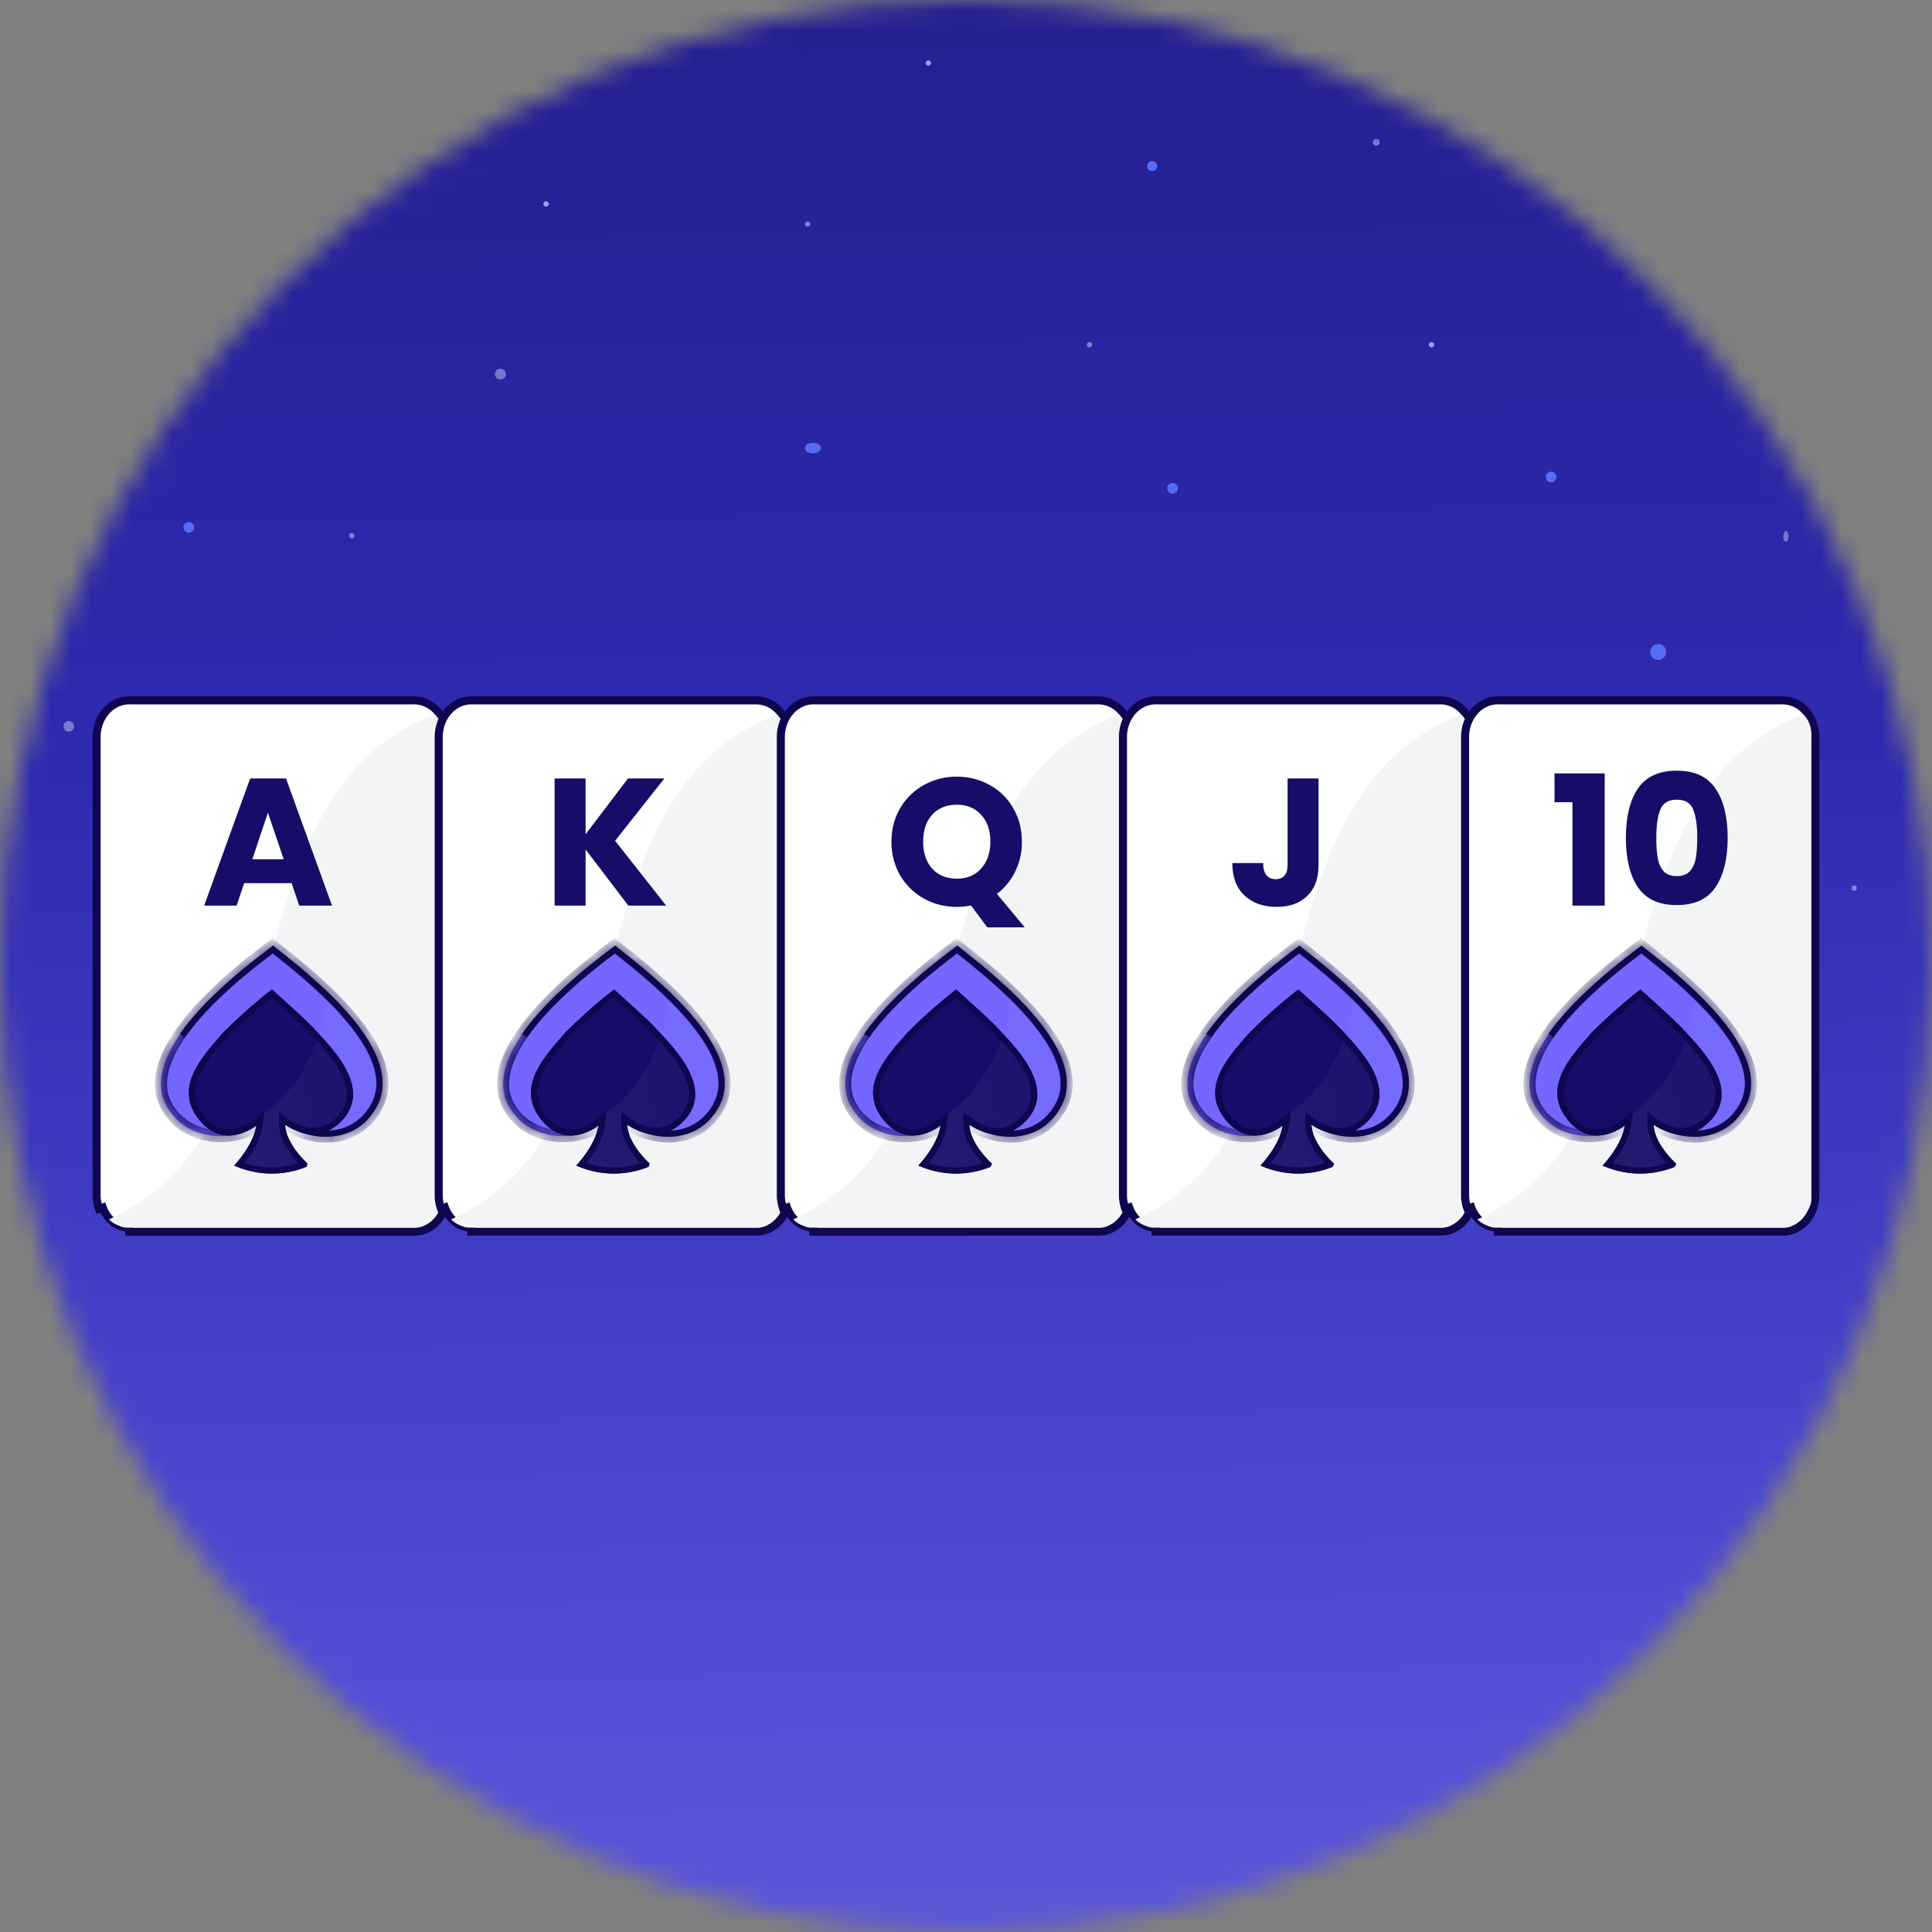 <svg width="96" height="96" fill="none" xmlns="http://www.w3.org/2000/svg"><rect width="100%" height="100%" fill="#808080" stroke="none"/><mask id="a" style="mask-type:alpha" maskUnits="userSpaceOnUse" x="0" y="0" width="96" height="96"><circle cx="48" cy="48" r="48" fill="#D9D9D9"/></mask><g mask="url(#a)"><path d="M96.6 0H-1v96.64h97.6V0z" fill="url(#b)"/><path d="M77.073 23.966a.264.264 0 100-.528.264.264 0 000 .528z" fill="#566CF6"/><path opacity=".5" d="M11.037 40.947c.146 0 .264-.059.264-.132 0-.073-.118-.132-.264-.132-.145 0-.264.06-.264.132 0 .073.119.132.264.132zM24.858 18.85a.264.264 0 100-.527.264.264 0 000 .528z" fill="#CAC6FB"/><path d="M55.396 37.528c.219 0 .396-.118.396-.264 0-.146-.177-.264-.396-.264-.219 0-.396.118-.396.264 0 .146.177.264.396.264z" fill="#566CF6"/><path opacity=".5" d="M88.741 26.914c.073 0 .132-.118.132-.264 0-.145-.059-.263-.132-.263-.073 0-.132.118-.132.263 0 .146.06.264.132.264z" fill="#C1C2FA"/><path d="M82.396 32.792a.396.396 0 100-.792.396.396 0 000 .792z" fill="#566CF6"/><path opacity=".5" d="M17.483 26.752a.132.132 0 100-.264.132.132 0 000 .264zM54.132 17.264a.132.132 0 100-.264.132.132 0 000 .264zM40.132 11.264a.132.132 0 100-.264.132.132 0 000 .264z" fill="#D9DBFC"/><path d="M39.25 38.5a.25.25 0 100-.5.25.25 0 000 .5z" fill="#716FE7"/><path opacity=".5" d="M61.264 44.264c.146 0 .264-.06.264-.132 0-.073-.118-.132-.264-.132-.146 0-.264.06-.264.132 0 .073.118.132.264.132zM68.38 7.234a.165.165 0 100-.329.165.165 0 000 .33z" fill="#CBCCFB"/><path d="M34.132 48.264a.132.132 0 100-.264.132.132 0 000 .264z" fill="#A09EF8"/><path opacity=".5" d="M3.42 36.352a.264.264 0 100-.528.264.264 0 000 .528z" fill="#CAC6FB"/><path d="M54.264 43.528a.264.264 0 100-.528.264.264 0 000 .528z" fill="#566CF6"/><path d="M27.132 10.264a.132.132 0 100-.264.132.132 0 000 .264z" fill="#A09EF8"/><path d="M9.381 26.47a.264.264 0 100-.528.264.264 0 000 .528z" fill="#566CF6"/><path opacity=".5" d="M6.948 54.314c.073 0 .132-.118.132-.264 0-.145-.059-.264-.132-.264-.073 0-.132.119-.132.264 0 .146.06.264.132.264z" fill="#C1C2FA"/><path d="M48.132 35.264a.132.132 0 100-.264.132.132 0 000 .264zM71.132 17.264a.132.132 0 100-.264.132.132 0 000 .264z" fill="#A09EF8"/><path d="M40.396 22.528c.219 0 .396-.118.396-.264 0-.146-.177-.264-.396-.264-.219 0-.396.118-.396.264 0 .146.177.264.396.264zM58.264 24.528a.264.264 0 100-.528.264.264 0 000 .528z" fill="#566CF6"/><path d="M46.132 3.264a.132.132 0 100-.264.132.132 0 000 .264zM41.132 43.264a.132.132 0 100-.264.132.132 0 000 .264z" fill="#A09EF8"/><path opacity=".5" d="M9.581 49.525a.132.132 0 100-.264.132.132 0 000 .264zM92.132 44.264a.132.132 0 100-.264.132.132 0 000 .264zM69.714 37.553a.132.132 0 100-.264.132.132 0 000 .264z" fill="#D9DBFC"/><path d="M57.25 8.5a.25.25 0 100-.5.25.25 0 000 .5z" fill="#566CF6"/><path d="M4.8 59.377c0 .236.04.47.119.69L5.107 60c.071.198.175.377.307.528.132.151.288.27.46.352.172.08.357.122.543.121v.2h14.166c.438 0 .851-.2 1.152-.544.3-.343.464-.803.465-1.279v0V36.623h0a1.956 1.956 0 00-.465-1.28 1.53 1.53 0 00-1.152-.543H6.417c-.439 0-.853.2-1.153.545-.3.344-.464.806-.464 1.282v22.75zm0 0s0 0 0 0H5h-.2v0z" fill="#fff" stroke="#0F0650" stroke-width=".4"/><path d="M22 59.672C22 60 21.39 61 20.667 61H6.309c-.175 0-.301-.054-.463-.121a1.33 1.33 0 01-.432-.289c10.174-4.574 5.54-20.928 16.194-25.091.25.25.391.587.392.94v23.232z" fill="#F3F4F6"/><mask id="c" fill="#fff"><path fill-rule="evenodd" clip-rule="evenodd" d="M8.325 55.042c1.295 2.15 4.416 1.43 4.712.534l.054.081a2.01 2.01 0 00.05-.166c-.537.41-2.03.864-2.881-.21-.923-1.163-.074-2.025.806-2.92.19-.193.382-.388.558-.588.5-.5.977-.835 1.438-1.16.202-.141.4-.28.596-.43.242.226.479.423.71.616.36.3.71.591 1.057.974.105.112.222.23.344.354.85.857 1.953 1.97.907 3.154-.917 1.039-2.092.786-2.58.21.016.072.039.175.078.301.796.688 3.257 1.38 4.503-.75 1.605-2.746-3.187-6.517-5.136-8.042-2.07 1.536-6.82 5.376-5.216 8.042z"/></mask><path fill-rule="evenodd" clip-rule="evenodd" d="M8.325 55.042c1.295 2.15 4.416 1.43 4.712.534l.054.081a2.01 2.01 0 00.05-.166c-.537.41-2.03.864-2.881-.21-.923-1.163-.074-2.025.806-2.92.19-.193.382-.388.558-.588.5-.5.977-.835 1.438-1.16.202-.141.4-.28.596-.43.242.226.479.423.71.616.36.3.71.591 1.057.974.105.112.222.23.344.354.85.857 1.953 1.97.907 3.154-.917 1.039-2.092.786-2.58.21.016.072.039.175.078.301.796.688 3.257 1.38 4.503-.75 1.605-2.746-3.187-6.517-5.136-8.042-2.07 1.536-6.82 5.376-5.216 8.042z" fill="#7367FF"/><path d="M13.037 55.576l.252-.164-.34-.523-.197.593.285.094zm-4.712-.534l.257-.155-.257.155zm4.766.615l-.247.17.337.488.194-.56-.284-.098zm.05-.166l.29.073.21-.832-.682.52.182.239zm-2.881-.21l.235-.186-.235.186zm.806-2.92l.214.21-.213-.21zm.558-.588l-.212-.212-.007.007-.006.007.225.198zm1.438-1.16l-.172-.245.172.245zm.596-.43l.205-.22-.186-.174-.202.155.183.238zm.71.616l-.191.23.192-.23zm1.057.974l-.222.201.003.004.22-.205zm.344.354l-.213.211.213-.211zm.907 3.154l.225.199-.225-.199zm-2.58.21l.23-.194-.523.254.294-.06zm.078.301l-.287.089.025.082.065.056.197-.227zm4.503-.75l-.26-.152.26.152zM13.54 47l.185-.236-.18-.141-.184.136.18.241zm-.789 8.482c-.033.1-.185.267-.518.417a3.139 3.139 0 01-1.186.252c-.906.022-1.89-.307-2.466-1.264l-.514.31c.719 1.193 1.943 1.58 2.995 1.554a3.735 3.735 0 001.418-.305c.376-.17.726-.43.84-.776l-.569-.188zm.586.005a3.523 3.523 0 01-.05-.075l-.503.327.06.088.493-.34zm.037.268c.021-.062.04-.126.057-.191l-.582-.146a1.695 1.695 0 01-.042.141l.567.196zm-.416-.503c-.22.168-.67.364-1.157.391-.477.027-.957-.107-1.307-.548l-.47.373c.502.632 1.194.809 1.81.774.605-.034 1.17-.27 1.488-.513l-.364-.477zm-2.464-.157c-.205-.26-.298-.483-.325-.677a1.046 1.046 0 01.092-.577c.18-.412.566-.81 1.018-1.27l-.427-.42c-.428.434-.907.915-1.14 1.45a1.644 1.644 0 00-.137.9c.045.323.193.644.449.967l.47-.373zm.785-2.524c.19-.192.387-.392.57-.6l-.451-.396c-.17.192-.355.381-.546.576l.427.42zm.556-.586c.48-.479.938-.802 1.4-1.126l-.346-.491c-.46.324-.958.673-1.478 1.193l.424.424zm1.4-1.126c.2-.142.403-.285.604-.439l-.365-.476c-.19.146-.383.282-.585.424l.345.49zm.216-.458c.25.234.493.436.725.629l.384-.461a15.468 15.468 0 01-.698-.606l-.41.438zm.725.629c.361.3.695.58 1.026.944l.445-.402c-.363-.401-.729-.705-1.087-1.003l-.384.46zm1.029.948c.108.116.229.237.35.36l.426-.422c-.123-.124-.236-.24-.337-.347l-.44.409zm.35.36c.434.438.88.893 1.106 1.371.109.232.158.453.135.668-.023.213-.119.448-.346.706l.45.397c.296-.335.454-.683.492-1.039a1.843 1.843 0 00-.189-.988c-.277-.589-.807-1.119-1.222-1.537l-.426.422zm.895 2.745c-.796.9-1.756.651-2.125.214l-.458.388c.605.716 1.994.97 3.033-.205l-.45-.397zm-2.648.468c.016.078.041.191.084.33l.573-.177a2.848 2.848 0 01-.07-.274l-.587.121zm4.615-.66c-.562.96-1.383 1.276-2.164 1.283-.802.007-1.545-.316-1.885-.609l-.392.454c.458.395 1.344.763 2.282.755.96-.008 1.993-.411 2.677-1.581l-.518-.303zm-5.062-7.655c.978.765 2.638 2.07 3.856 3.52.61.725 1.092 1.468 1.329 2.18.234.705.223 1.361-.123 1.954l.518.303c.456-.78.448-1.624.174-2.447-.271-.814-.807-1.624-1.439-2.376-1.264-1.504-2.973-2.846-3.945-3.606l-.37.472zm-4.774 7.65c-.344-.57-.358-1.214-.125-1.915.235-.707.716-1.452 1.328-2.18 1.222-1.458 2.903-2.785 3.935-3.55l-.358-.482c-1.038.77-2.767 2.132-4.037 3.646-.634.756-1.169 1.567-1.438 2.377-.271.817-.277 1.653.181 2.414l.514-.31z" fill="#0F0650" mask="url(#c)"/><path d="M12.888 55.928l.052-.367-.293.227c-.344.268-.79.478-1.253.485-.454.007-.945-.181-1.394-.748-.297-.374-.434-.735-.462-1.083-.028-.349.052-.696.207-1.042.299-.672.863-1.312 1.4-1.923l.065-.073c.76-.76 1.604-1.503 2.297-2.043.186.171.384.35.586.533.55.496 1.131 1.02 1.572 1.508h0l.002.002c.466.5 1.1 1.185 1.457 1.927.177.369.282.743.267 1.109-.015.362-.146.726-.458 1.08-.482.544-1.005.699-1.475.672-.478-.027-.915-.243-1.202-.46l-.24-.18v.3c0 .482.269 1.194 1.09 2.01a4.406 4.406 0 01-3.22-.006c.591-.693.922-1.369 1.002-1.928z" fill="#160D69" stroke="#0F0650" stroke-width=".3"/><path opacity=".2" d="M16.222 49.563c.792.442 4.066 3.89 2.033 5.834-1.61 1.54-3.495.742-4.243.177 0 .562-.001 1.228 1.15 2.298-1.769.442-1.946.442-3.271 0 .434-.545.972-1.325 1.149-2.563 1.59-.795 3.182-3.8 3.182-5.745z" fill="url(#d)"/><path d="M14.013 55.574c.69.7 3.27 1.503 4.508-.53 1.631-2.68-3.04-6.36-4.95-7.867-1.192.892-3.294 2.54-4.508 4.282" stroke="#0F0650" stroke-width=".3"/><path d="M12.888 55.928l.052-.367-.293.227c-.344.268-.79.478-1.253.485-.454.007-.945-.181-1.394-.748-.297-.374-.434-.735-.462-1.083-.028-.349.052-.696.207-1.042.299-.672.863-1.312 1.4-1.923l.065-.073c.76-.76 1.604-1.503 2.297-2.043.186.171.384.35.586.533.55.496 1.131 1.02 1.572 1.508h0l.002.002c.466.5 1.1 1.185 1.457 1.927.177.369.282.743.267 1.109-.015.362-.146.726-.458 1.08-.482.544-1.005.699-1.475.672-.478-.027-.915-.243-1.202-.46l-.24-.18v.3c0 .482.269 1.194 1.09 2.01a4.406 4.406 0 01-3.22-.006c.591-.693.922-1.369 1.002-1.928z" stroke="#0F0650" stroke-width=".3"/><path d="M14.491 43.884h-2.358L11.755 45h-1.611l2.286-6.318h1.782L16.498 45h-1.629l-.378-1.116zm-.396-1.188l-.783-2.313-.774 2.313h1.557z" fill="#160D69"/><path d="M21.8 59.377c0 .236.04.47.119.69l.188-.068c.071.198.175.377.307.528.132.151.288.27.46.352.172.08.357.122.543.121v.2h14.166c.438 0 .851-.2 1.151-.544.3-.343.465-.803.466-1.279v0V36.623h0a1.956 1.956 0 00-.466-1.28 1.53 1.53 0 00-1.15-.543H23.416c-.439 0-.853.2-1.153.545-.3.344-.464.806-.464 1.282v22.75zm0 0s0 0 0 0h.2-.2v0z" fill="#fff" stroke="#0F0650" stroke-width=".4"/><path d="M39 59.672C39 60 38.39 61 37.667 61H23.309c-.175 0-.301-.054-.463-.121a1.328 1.328 0 01-.432-.289c10.174-4.574 5.54-20.928 16.194-25.091.25.25.391.587.392.94v23.232z" fill="#F3F4F6"/><mask id="e" fill="#fff"><path fill-rule="evenodd" clip-rule="evenodd" d="M25.325 55.042c1.295 2.15 4.416 1.43 4.712.534l.054.081a2.01 2.01 0 00.05-.166c-.537.41-2.03.864-2.881-.21-.923-1.163-.074-2.025.806-2.92.19-.193.383-.388.558-.588.5-.5.978-.835 1.438-1.16.202-.141.4-.28.595-.43.243.226.48.423.712.616.36.3.71.591 1.056.974.105.112.222.23.344.354.85.857 1.953 1.97.907 3.154-.917 1.039-2.092.786-2.58.21.016.072.039.175.078.301.796.688 3.257 1.38 4.503-.75 1.605-2.746-3.187-6.517-5.136-8.042-2.07 1.536-6.82 5.376-5.216 8.042z"/></mask><path fill-rule="evenodd" clip-rule="evenodd" d="M25.325 55.042c1.295 2.15 4.416 1.43 4.712.534l.054.081a2.01 2.01 0 00.05-.166c-.537.41-2.03.864-2.881-.21-.923-1.163-.074-2.025.806-2.92.19-.193.383-.388.558-.588.5-.5.978-.835 1.438-1.16.202-.141.4-.28.595-.43.243.226.48.423.712.616.36.3.71.591 1.056.974.105.112.222.23.344.354.85.857 1.953 1.97.907 3.154-.917 1.039-2.092.786-2.58.21.016.072.039.175.078.301.796.688 3.257 1.38 4.503-.75 1.605-2.746-3.187-6.517-5.136-8.042-2.07 1.536-6.82 5.376-5.216 8.042z" fill="#7367FF"/><path d="M30.037 55.576l.252-.164-.34-.523-.197.593.285.094zm-4.712-.534l.257-.155-.257.155zm4.766.615l-.247.17.337.488.194-.56-.284-.098zm.05-.166l.29.073.21-.832-.682.52.182.239zm-2.881-.21l.235-.186-.235.186zm.806-2.92l.214.21-.213-.21zm.558-.588l-.212-.212-.007.007-.006.007.225.198zm1.438-1.16l-.172-.245.172.245zm.595-.43l.206-.22-.186-.174-.202.155.182.238zm.712.616l-.192.23.192-.23zm1.056.974l-.222.201.003.004.22-.205zm.344.354l-.213.211.213-.211zm.907 3.154l.225.199-.225-.199zm-2.58.21l.23-.194-.523.254.294-.06zm.078.301l-.287.089.025.082.066.056.195-.227zm4.503-.75l-.26-.152.26.152zM30.54 47l.185-.236-.18-.141-.184.136.18.241zm-.789 8.482c-.033.1-.185.267-.518.417a3.139 3.139 0 01-1.186.252c-.906.022-1.89-.307-2.466-1.264l-.514.31c.719 1.193 1.942 1.58 2.995 1.554a3.735 3.735 0 001.418-.305c.376-.17.726-.43.84-.776l-.569-.188zm.586.005a3.523 3.523 0 01-.05-.075l-.503.327.06.088.493-.34zm.037.268c.021-.062.04-.126.057-.191l-.582-.146a1.695 1.695 0 01-.042.141l.567.196zm-.416-.503c-.22.168-.67.364-1.157.391-.477.027-.957-.107-1.307-.548l-.47.373c.502.632 1.194.809 1.81.774.605-.034 1.17-.27 1.488-.513l-.364-.477zm-2.464-.157c-.206-.26-.298-.483-.325-.677a1.046 1.046 0 01.092-.577c.18-.412.566-.81 1.018-1.27l-.427-.42c-.428.434-.907.915-1.14 1.45a1.644 1.644 0 00-.137.9c.045.323.193.644.449.967l.47-.373zm.785-2.524c.19-.192.387-.392.57-.6l-.451-.396c-.17.192-.355.381-.546.576l.427.42zm.556-.586c.48-.479.938-.802 1.4-1.126l-.346-.491c-.46.324-.958.673-1.478 1.193l.424.424zm1.4-1.126c.2-.142.403-.285.604-.439l-.365-.476c-.19.146-.383.282-.585.424l.345.49zm.216-.458c.25.234.493.436.725.629l.384-.461a15.468 15.468 0 01-.698-.606l-.41.438zm.725.629c.361.3.695.58 1.026.944l.445-.402c-.363-.401-.729-.705-1.087-1.003l-.384.46zm1.029.948c.108.116.228.237.35.36l.426-.422c-.123-.124-.236-.24-.337-.347l-.44.409zm.35.36c.434.438.88.893 1.106 1.371.109.232.158.453.135.668-.023.213-.119.448-.346.706l.45.397c.296-.335.454-.683.492-1.039a1.843 1.843 0 00-.188-.988c-.278-.589-.808-1.119-1.223-1.537l-.426.422zm.895 2.745c-.796.9-1.756.651-2.125.214l-.458.388c.605.716 1.994.97 3.033-.205l-.45-.397zm-2.648.468c.016.078.041.191.084.33l.573-.177a2.848 2.848 0 01-.07-.274l-.587.121zm4.615-.66c-.562.96-1.383 1.276-2.164 1.283-.802.007-1.545-.316-1.884-.609l-.393.454c.458.395 1.344.763 2.282.755.96-.008 1.993-.411 2.677-1.581l-.518-.303zm-5.062-7.655c.977.765 2.638 2.07 3.856 3.52.61.725 1.092 1.468 1.329 2.18.234.705.223 1.361-.123 1.954l.518.303c.456-.78.447-1.624.174-2.447-.271-.814-.807-1.624-1.439-2.376-1.264-1.504-2.973-2.846-3.945-3.606l-.37.472zm-4.774 7.65c-.344-.57-.358-1.214-.125-1.915.235-.707.716-1.452 1.328-2.18 1.222-1.458 2.903-2.785 3.935-3.55l-.358-.482c-1.038.77-2.767 2.132-4.037 3.646-.634.756-1.169 1.567-1.438 2.377-.271.817-.277 1.653.181 2.414l.514-.31z" fill="#0F0650" mask="url(#e)"/><path d="M29.888 55.928l.052-.367-.293.227c-.344.268-.79.478-1.253.485-.454.007-.945-.181-1.394-.748-.297-.374-.433-.735-.462-1.083-.028-.349.052-.696.207-1.042.299-.672.863-1.312 1.4-1.923l.065-.073c.76-.76 1.604-1.503 2.297-2.043.185.171.384.35.586.533.55.496 1.131 1.02 1.572 1.508h0l.002.002c.466.5 1.1 1.185 1.457 1.927.177.369.282.743.267 1.109-.015.362-.146.726-.458 1.08-.482.544-1.005.699-1.475.672-.478-.027-.914-.243-1.202-.46l-.24-.18v.3c0 .482.269 1.194 1.09 2.01a4.406 4.406 0 01-3.22-.006c.591-.693.922-1.369 1.002-1.928z" fill="#160D69" stroke="#0F0650" stroke-width=".3"/><path opacity=".2" d="M33.222 49.563c.792.442 4.066 3.89 2.033 5.834-1.61 1.54-3.495.742-4.243.177 0 .562-.001 1.228 1.15 2.298-1.769.442-1.945.442-3.271 0 .435-.545.972-1.325 1.149-2.563 1.59-.795 3.182-3.8 3.182-5.745z" fill="url(#f)"/><path d="M31.013 55.574c.69.7 3.27 1.503 4.508-.53 1.631-2.68-3.04-6.36-4.95-7.867-1.192.892-3.295 2.54-4.509 4.282" stroke="#0F0650" stroke-width=".3"/><path d="M29.888 55.928l.052-.367-.293.227c-.344.268-.79.478-1.253.485-.454.007-.945-.181-1.394-.748-.297-.374-.433-.735-.462-1.083-.028-.349.052-.696.207-1.042.299-.672.863-1.312 1.4-1.923l.065-.073c.76-.76 1.604-1.503 2.297-2.043.185.171.384.35.586.533.55.496 1.131 1.02 1.572 1.508h0l.002.002c.466.5 1.1 1.185 1.457 1.927.177.369.282.743.267 1.109-.015.362-.146.726-.458 1.08-.482.544-1.005.699-1.475.672-.478-.027-.914-.243-1.202-.46l-.24-.18v.3c0 .482.269 1.194 1.09 2.01a4.406 4.406 0 01-3.22-.006c.591-.693.922-1.369 1.002-1.928z" stroke="#0F0650" stroke-width=".3"/><path d="M31.221 45l-2.124-2.79V45h-1.539v-6.318h1.539v2.772l2.106-2.772h1.809l-2.448 3.096L33.102 45h-1.881z" fill="#160D69"/><path d="M38.8 59.377c0 .236.04.47.119.69l.188-.068c.071.198.175.377.307.528.132.151.288.27.46.352.172.08.357.122.543.121v.2h14.166c.438 0 .851-.2 1.151-.544.3-.343.465-.803.466-1.279v0V36.623h0a1.956 1.956 0 00-.466-1.28 1.53 1.53 0 00-1.15-.543H40.416c-.439 0-.852.2-1.153.545-.3.344-.464.806-.464 1.282v22.75zm0 0s0 0 0 0h.2-.2v0z" fill="#fff" stroke="#0F0650" stroke-width=".4"/><path d="M56 59.672C56 60 55.39 61 54.667 61H40.309c-.175 0-.301-.054-.463-.121a1.328 1.328 0 01-.432-.289c10.174-4.574 5.54-20.928 16.194-25.091.25.25.391.587.392.94v23.232z" fill="#F3F4F6"/><mask id="g" fill="#fff"><path fill-rule="evenodd" clip-rule="evenodd" d="M42.325 55.042c1.295 2.15 4.416 1.43 4.712.534l.054.081a2.01 2.01 0 00.05-.166c-.537.41-2.03.864-2.881-.21-.923-1.163-.074-2.025.806-2.92.19-.193.383-.388.558-.588.5-.5.977-.835 1.438-1.16.202-.141.4-.28.596-.43.242.226.479.423.71.616.36.3.71.591 1.057.974.105.112.222.23.344.354.85.857 1.953 1.97.907 3.154-.917 1.039-2.092.786-2.58.21.016.072.039.175.078.301.796.688 3.257 1.38 4.503-.75 1.605-2.746-3.187-6.517-5.136-8.042-2.07 1.536-6.82 5.376-5.216 8.042z"/></mask><path fill-rule="evenodd" clip-rule="evenodd" d="M42.325 55.042c1.295 2.15 4.416 1.43 4.712.534l.054.081a2.01 2.01 0 00.05-.166c-.537.41-2.03.864-2.881-.21-.923-1.163-.074-2.025.806-2.92.19-.193.383-.388.558-.588.5-.5.977-.835 1.438-1.16.202-.141.4-.28.596-.43.242.226.479.423.71.616.36.3.71.591 1.057.974.105.112.222.23.344.354.85.857 1.953 1.97.907 3.154-.917 1.039-2.092.786-2.58.21.016.072.039.175.078.301.796.688 3.257 1.38 4.503-.75 1.605-2.746-3.187-6.517-5.136-8.042-2.07 1.536-6.82 5.376-5.216 8.042z" fill="#7367FF"/><path d="M47.037 55.576l.252-.164-.34-.523-.197.593.285.094zm-4.712-.534l.257-.155-.257.155zm4.766.615l-.247.17.337.488.194-.56-.284-.098zm.05-.166l.29.073.21-.832-.682.52.182.239zm-2.881-.21l.235-.186-.235.186zm.806-2.92l.214.21-.214-.21zm.558-.588l-.212-.212-.007.007-.006.007.225.198zm1.438-1.16l-.172-.245.172.245zm.596-.43l.205-.22-.186-.174-.202.155.182.238zm.71.616l-.191.23.192-.23zm1.057.974l-.222.201.003.004.22-.205zm.344.354l-.213.211.213-.211zm.907 3.154l.225.199-.225-.199zm-2.58.21l.23-.194-.523.254.294-.06zm.078.301l-.287.089.025.082.066.056.195-.227zm4.503-.75l-.26-.152.26.152zM47.54 47l.185-.236-.18-.141-.184.136.18.241zm-.789 8.482c-.033.1-.185.267-.518.417a3.139 3.139 0 01-1.186.252c-.906.022-1.89-.307-2.466-1.264l-.514.31c.719 1.193 1.943 1.58 2.995 1.554a3.735 3.735 0 001.418-.305c.376-.17.726-.43.84-.776l-.569-.188zm.586.005a3.523 3.523 0 01-.05-.075l-.503.327.06.088.493-.34zm.037.268c.021-.062.04-.126.057-.191l-.582-.146a1.695 1.695 0 01-.042.141l.567.196zm-.416-.503c-.22.168-.67.364-1.157.391-.477.027-.957-.107-1.307-.548l-.47.373c.502.632 1.194.809 1.81.774.605-.034 1.17-.27 1.488-.513l-.364-.477zm-2.464-.157c-.206-.26-.298-.483-.325-.677a1.046 1.046 0 01.092-.577c.18-.412.566-.81 1.018-1.27l-.427-.42c-.428.434-.907.915-1.14 1.45a1.644 1.644 0 00-.137.9c.045.323.193.644.449.967l.47-.373zm.785-2.524c.19-.192.387-.392.57-.6l-.451-.396c-.17.192-.355.381-.546.576l.427.42zm.556-.586c.48-.479.938-.802 1.4-1.126l-.346-.491c-.46.324-.958.673-1.478 1.193l.424.424zm1.4-1.126c.2-.142.403-.285.604-.439l-.365-.476c-.19.146-.383.282-.585.424l.345.49zm.216-.458c.25.234.493.436.725.629l.384-.461a15.468 15.468 0 01-.698-.606l-.41.438zm.725.629c.361.3.695.58 1.026.944l.445-.402c-.363-.401-.729-.705-1.087-1.003l-.384.46zm1.029.948c.108.116.228.237.35.36l.426-.422c-.123-.124-.236-.24-.337-.347l-.44.409zm.35.36c.434.438.88.893 1.106 1.371.109.232.158.453.135.668-.023.213-.119.448-.346.706l.45.397c.296-.335.454-.683.492-1.039a1.843 1.843 0 00-.188-.988c-.278-.589-.808-1.119-1.223-1.537l-.426.422zm.895 2.745c-.796.9-1.755.651-2.125.214l-.458.388c.605.716 1.994.97 3.033-.205l-.45-.397zm-2.648.468c.016.078.041.191.084.33l.573-.177a2.848 2.848 0 01-.07-.274l-.587.121zm4.615-.66c-.562.96-1.383 1.276-2.164 1.283-.802.007-1.545-.316-1.884-.609l-.392.454c.457.395 1.343.763 2.281.755.96-.008 1.993-.411 2.677-1.581l-.518-.303zm-5.062-7.655c.977.765 2.638 2.07 3.856 3.52.61.725 1.092 1.468 1.329 2.18.234.705.223 1.361-.123 1.954l.518.303c.456-.78.447-1.624.174-2.447-.271-.814-.807-1.624-1.439-2.376-1.264-1.504-2.973-2.846-3.945-3.606l-.37.472zm-4.774 7.65c-.344-.57-.358-1.214-.125-1.915.235-.707.716-1.452 1.328-2.18 1.222-1.458 2.903-2.785 3.935-3.55l-.358-.482c-1.038.77-2.767 2.132-4.037 3.646-.634.756-1.169 1.567-1.438 2.377-.271.817-.277 1.653.181 2.414l.514-.31z" fill="#0F0650" mask="url(#g)"/><path d="M46.888 55.928l.052-.367-.293.227c-.344.268-.79.478-1.253.485-.454.007-.945-.181-1.394-.748-.297-.374-.434-.735-.462-1.083-.028-.349.052-.696.207-1.042.299-.672.863-1.312 1.4-1.923l.065-.073c.76-.76 1.604-1.503 2.297-2.043.186.171.384.35.586.533.55.496 1.131 1.02 1.572 1.508h0l.002.002c.466.5 1.1 1.185 1.457 1.927.177.369.282.743.267 1.109-.015.362-.146.726-.458 1.08-.482.544-1.005.699-1.475.672-.478-.027-.914-.243-1.202-.46l-.24-.18v.3c0 .482.269 1.194 1.09 2.01a4.406 4.406 0 01-3.22-.006c.591-.693.922-1.369 1.002-1.928z" fill="#160D69" stroke="#0F0650" stroke-width=".3"/><path opacity=".2" d="M50.222 49.563c.792.442 4.066 3.89 2.033 5.834-1.61 1.54-3.495.742-4.243.177 0 .562-.001 1.228 1.15 2.298-1.769.442-1.945.442-3.271 0 .434-.545.972-1.325 1.149-2.563 1.59-.795 3.182-3.8 3.182-5.745z" fill="url(#h)"/><path d="M48.013 55.574c.69.7 3.27 1.503 4.508-.53 1.631-2.68-3.04-6.36-4.95-7.867-1.192.892-3.294 2.54-4.508 4.282" stroke="#0F0650" stroke-width=".3"/><path d="M46.888 55.928l.052-.367-.293.227c-.344.268-.79.478-1.253.485-.454.007-.945-.181-1.394-.748-.297-.374-.434-.735-.462-1.083-.028-.349.052-.696.207-1.042.299-.672.863-1.312 1.4-1.923l.065-.073c.76-.76 1.604-1.503 2.297-2.043.186.171.384.35.586.533.55.496 1.131 1.02 1.572 1.508h0l.002.002c.466.5 1.1 1.185 1.457 1.927.177.369.282.743.267 1.109-.015.362-.146.726-.458 1.08-.482.544-1.005.699-1.475.672-.478-.027-.914-.243-1.202-.46l-.24-.18v.3c0 .482.269 1.194 1.09 2.01a4.406 4.406 0 01-3.22-.006c.591-.693.922-1.369 1.002-1.928z" stroke="#0F0650" stroke-width=".3"/><path d="M49.058 46.08l-.81-1.089c-.24.048-.474.072-.702.072-.594 0-1.14-.138-1.638-.414a3.147 3.147 0 01-1.179-1.152 3.283 3.283 0 01-.432-1.674c0-.618.144-1.173.432-1.665a3.147 3.147 0 011.179-1.152 3.323 3.323 0 011.638-.414c.594 0 1.137.138 1.629.414a3 3 0 011.17 1.152c.288.492.432 1.047.432 1.665a3.31 3.31 0 01-.333 1.485 3.02 3.02 0 01-.909 1.107l1.386 1.665h-1.863zm-3.186-4.257c0 .558.15 1.005.45 1.341.306.33.714.495 1.224.495.504 0 .906-.168 1.206-.504.306-.336.459-.78.459-1.332 0-.558-.153-1.002-.459-1.332-.3-.336-.702-.504-1.206-.504-.51 0-.918.165-1.224.495-.3.33-.45.777-.45 1.341z" fill="#160D69"/><path d="M55.8 59.377c0 .236.04.47.119.69l.188-.068c.071.198.175.377.307.528.132.151.288.27.46.352.172.08.357.122.543.121v.2h14.166c.438 0 .851-.2 1.151-.544.3-.343.465-.803.466-1.279v0V36.623h0a1.956 1.956 0 00-.466-1.28 1.53 1.53 0 00-1.15-.543H57.416c-.439 0-.852.2-1.153.545-.3.344-.464.806-.464 1.282v22.75zm0 0s0 0 0 0h.2-.2v0z" fill="#fff" stroke="#0F0650" stroke-width=".4"/><path d="M73 59.672C73 60 72.39 61 71.667 61H57.309c-.175 0-.301-.054-.463-.121a1.328 1.328 0 01-.432-.289c10.174-4.574 5.54-20.928 16.194-25.091.25.25.391.587.392.94v23.232z" fill="#F3F4F6"/><mask id="i" fill="#fff"><path fill-rule="evenodd" clip-rule="evenodd" d="M59.325 55.042c1.295 2.15 4.416 1.43 4.712.534l.054.081a2.01 2.01 0 00.05-.166c-.537.41-2.03.864-2.881-.21-.923-1.163-.074-2.025.806-2.92.19-.193.383-.388.558-.588.5-.5.977-.835 1.438-1.16.202-.141.4-.28.596-.43.242.226.479.423.71.616.36.3.71.591 1.057.974.105.112.222.23.344.354.85.857 1.953 1.97.907 3.154-.917 1.039-2.092.786-2.58.21.016.072.039.175.078.301.796.688 3.257 1.38 4.503-.75 1.605-2.746-3.187-6.517-5.136-8.042-2.07 1.536-6.82 5.376-5.216 8.042z"/></mask><path fill-rule="evenodd" clip-rule="evenodd" d="M59.325 55.042c1.295 2.15 4.416 1.43 4.712.534l.054.081a2.01 2.01 0 00.05-.166c-.537.41-2.03.864-2.881-.21-.923-1.163-.074-2.025.806-2.92.19-.193.383-.388.558-.588.5-.5.977-.835 1.438-1.16.202-.141.4-.28.596-.43.242.226.479.423.71.616.36.3.71.591 1.057.974.105.112.222.23.344.354.85.857 1.953 1.97.907 3.154-.917 1.039-2.092.786-2.58.21.016.072.039.175.078.301.796.688 3.257 1.38 4.503-.75 1.605-2.746-3.187-6.517-5.136-8.042-2.07 1.536-6.82 5.376-5.216 8.042z" fill="#7367FF"/><path d="M64.037 55.576l.251-.164-.34-.523-.196.593.285.094zm-4.712-.534l.257-.155-.257.155zm4.766.615l-.247.17.337.488.194-.56-.284-.098zm.05-.166l.29.073.21-.832-.682.52.182.239zm-2.881-.21l.235-.186-.235.186zm.806-2.92l.214.21-.214-.21zm.558-.588l-.212-.212-.007.007-.006.007.225.198zm1.438-1.16l-.172-.245.172.245zm.596-.43l.205-.22-.186-.174-.202.155.183.238zm.71.616l-.191.23.192-.23zm1.057.974l-.222.201.003.004.22-.205zm.344.354l-.213.211.213-.211zm.907 3.154l.225.199-.225-.199zm-2.58.21l.23-.194-.523.254.294-.06zm.078.301l-.287.089.025.082.066.056.196-.227zm4.503-.75l-.26-.152.26.152zM64.54 47l.185-.236-.18-.141-.184.136.18.241zm-.789 8.482c-.033.1-.185.267-.518.417a3.139 3.139 0 01-1.186.252c-.906.022-1.89-.307-2.466-1.264l-.514.31c.719 1.193 1.943 1.58 2.995 1.554a3.735 3.735 0 001.418-.305c.376-.17.726-.43.84-.776l-.569-.188zm.586.005a3.523 3.523 0 01-.05-.075l-.503.327.06.088.493-.34zm.037.268c.021-.062.04-.126.057-.191l-.582-.146a1.695 1.695 0 01-.042.141l.567.196zm-.416-.503c-.22.168-.67.364-1.157.391-.477.027-.957-.107-1.307-.548l-.47.373c.502.632 1.194.809 1.81.774.605-.034 1.17-.27 1.488-.513l-.364-.477zm-2.464-.157c-.206-.26-.298-.483-.325-.677a1.046 1.046 0 01.092-.577c.18-.412.566-.81 1.018-1.27l-.427-.42c-.428.434-.907.915-1.14 1.45a1.644 1.644 0 00-.137.9c.045.323.193.644.449.967l.47-.373zm.785-2.524c.19-.192.387-.392.57-.6l-.451-.396c-.17.192-.355.381-.546.576l.427.42zm.556-.586c.48-.479.938-.802 1.4-1.126l-.346-.491c-.46.324-.958.673-1.478 1.193l.424.424zm1.4-1.126c.2-.142.403-.285.604-.439l-.365-.476c-.19.146-.383.282-.585.424l.345.49zm.216-.458c.25.234.493.436.725.629l.384-.461a15.468 15.468 0 01-.698-.606l-.41.438zm.725.629c.361.3.695.58 1.026.944l.445-.402c-.363-.401-.728-.705-1.087-1.003l-.384.46zm1.029.948c.108.116.228.237.35.36l.426-.422c-.123-.124-.236-.24-.337-.347l-.44.409zm.35.36c.434.438.88.893 1.106 1.371.109.232.158.453.135.668-.023.213-.119.448-.346.706l.45.397c.296-.335.454-.683.492-1.039a1.843 1.843 0 00-.189-.988c-.277-.589-.807-1.119-1.222-1.537l-.426.422zm.895 2.745c-.796.9-1.755.651-2.125.214l-.458.388c.605.716 1.994.97 3.033-.205l-.45-.397zm-2.648.468c.016.078.041.191.084.33l.573-.177a2.848 2.848 0 01-.07-.274l-.587.121zm4.615-.66c-.562.96-1.383 1.276-2.164 1.283-.802.007-1.545-.316-1.885-.609l-.391.454c.457.395 1.343.763 2.281.755.96-.008 1.993-.411 2.677-1.581l-.518-.303zm-5.062-7.655c.978.765 2.638 2.07 3.856 3.52.61.725 1.092 1.468 1.329 2.18.234.705.223 1.361-.123 1.954l.518.303c.456-.78.447-1.624.174-2.447-.271-.814-.807-1.624-1.439-2.376-1.264-1.504-2.973-2.846-3.945-3.606l-.37.472zm-4.774 7.65c-.344-.57-.358-1.214-.125-1.915.235-.707.716-1.452 1.328-2.18 1.222-1.458 2.903-2.785 3.935-3.55l-.358-.482c-1.038.77-2.767 2.132-4.037 3.646-.634.756-1.169 1.567-1.438 2.377-.271.817-.277 1.653.181 2.414l.514-.31z" fill="#0F0650" mask="url(#i)"/><path d="M63.888 55.928l.052-.367-.293.227c-.344.268-.79.478-1.253.485-.454.007-.945-.181-1.394-.748-.297-.374-.434-.735-.462-1.083-.028-.349.052-.696.207-1.042.299-.672.863-1.312 1.4-1.923l.065-.073c.76-.76 1.604-1.503 2.297-2.043.185.171.384.35.586.533.55.496 1.131 1.02 1.572 1.508h0l.001.002c.467.5 1.101 1.185 1.458 1.927.177.369.282.743.267 1.109-.015.362-.146.726-.458 1.08-.482.544-1.005.699-1.475.672-.478-.027-.915-.243-1.202-.46l-.24-.18v.3c0 .482.269 1.194 1.09 2.01a4.406 4.406 0 01-3.22-.006c.591-.693.922-1.369 1.002-1.928z" fill="#160D69" stroke="#0F0650" stroke-width=".3"/><path opacity=".2" d="M67.222 49.563c.792.442 4.066 3.89 2.033 5.834-1.61 1.54-3.495.742-4.243.177 0 .562-.001 1.228 1.15 2.298-1.769.442-1.946.442-3.271 0 .434-.545.972-1.325 1.149-2.563 1.59-.795 3.182-3.8 3.182-5.745z" fill="url(#j)"/><path d="M65.013 55.574c.69.7 3.27 1.503 4.508-.53 1.631-2.68-3.04-6.36-4.95-7.867-1.192.892-3.294 2.54-4.508 4.282" stroke="#0F0650" stroke-width=".3"/><path d="M63.888 55.928l.052-.367-.293.227c-.344.268-.79.478-1.253.485-.454.007-.945-.181-1.394-.748-.297-.374-.434-.735-.462-1.083-.028-.349.052-.696.207-1.042.299-.672.863-1.312 1.4-1.923l.065-.073c.76-.76 1.604-1.503 2.297-2.043.185.171.384.35.586.533.55.496 1.131 1.02 1.572 1.508h0l.001.002c.467.5 1.101 1.185 1.458 1.927.177.369.282.743.267 1.109-.015.362-.146.726-.458 1.08-.482.544-1.005.699-1.475.672-.478-.027-.915-.243-1.202-.46l-.24-.18v.3c0 .482.269 1.194 1.09 2.01a4.406 4.406 0 01-3.22-.006c.591-.693.922-1.369 1.002-1.928z" stroke="#0F0650" stroke-width=".3"/><path d="M65.518 38.682v4.302c0 .666-.189 1.179-.567 1.539-.372.36-.876.54-1.512.54-.666 0-1.2-.189-1.602-.567-.402-.378-.603-.915-.603-1.611h1.53c0 .264.054.465.162.603.108.132.264.198.468.198.186 0 .33-.06.432-.18.102-.12.153-.294.153-.522v-4.302h1.539z" fill="#160D69"/><path d="M72.8 59.377c0 .236.04.47.119.69l.188-.068c.071.198.175.377.307.528.132.151.288.27.46.352.172.08.357.122.543.121v.2h14.166c.438 0 .851-.2 1.151-.544.3-.343.465-.803.466-1.279v0V36.623h0a1.956 1.956 0 00-.466-1.28 1.53 1.53 0 00-1.15-.543H74.416c-.439 0-.853.2-1.153.545-.3.344-.464.806-.464 1.282v22.75zm0 0s0 0 0 0h.2-.2v0z" fill="#fff" stroke="#0F0650" stroke-width=".4"/><path d="M90 59.672C90 60 89.39 61 88.667 61H74.309c-.175 0-.301-.054-.463-.121a1.328 1.328 0 01-.432-.289c10.174-4.574 5.54-20.928 16.194-25.091.25.25.391.587.392.94v23.232z" fill="#F3F4F6"/><mask id="k" fill="#fff"><path fill-rule="evenodd" clip-rule="evenodd" d="M76.325 55.042c1.295 2.15 4.416 1.43 4.712.534l.054.081a2.01 2.01 0 00.05-.166c-.537.41-2.03.864-2.881-.21-.923-1.163-.074-2.025.806-2.92.19-.193.382-.388.558-.588.5-.5.978-.835 1.438-1.16.202-.141.4-.28.596-.43.242.226.479.423.71.616.36.3.71.591 1.057.974.105.112.222.23.344.354.85.857 1.953 1.97.907 3.154-.917 1.039-2.092.786-2.58.21.016.072.039.175.078.301.796.688 3.257 1.38 4.503-.75 1.605-2.746-3.187-6.517-5.136-8.042-2.07 1.536-6.82 5.376-5.216 8.042z"/></mask><path fill-rule="evenodd" clip-rule="evenodd" d="M76.325 55.042c1.295 2.15 4.416 1.43 4.712.534l.054.081a2.01 2.01 0 00.05-.166c-.537.41-2.03.864-2.881-.21-.923-1.163-.074-2.025.806-2.92.19-.193.382-.388.558-.588.5-.5.978-.835 1.438-1.16.202-.141.4-.28.596-.43.242.226.479.423.71.616.36.3.71.591 1.057.974.105.112.222.23.344.354.85.857 1.953 1.97.907 3.154-.917 1.039-2.092.786-2.58.21.016.072.039.175.078.301.796.688 3.257 1.38 4.503-.75 1.605-2.746-3.187-6.517-5.136-8.042-2.07 1.536-6.82 5.376-5.216 8.042z" fill="#7367FF"/><path d="M81.037 55.576l.251-.164-.34-.523-.196.593.285.094zm-4.712-.534l.257-.155-.257.155zm4.766.615l-.247.17.337.488.194-.56-.284-.098zm.05-.166l.29.073.21-.832-.682.52.182.239zm-2.881-.21l.235-.186-.235.186zm.806-2.92l.214.21-.213-.21zm.558-.588l-.212-.212-.007.007-.006.007.225.198zm1.438-1.16l-.172-.245.172.245zm.596-.43l.205-.22-.186-.174-.202.155.183.238zm.71.616l-.191.23.192-.23zm1.057.974l-.222.201.003.004.22-.205zm.344.354l-.213.211.213-.211zm.907 3.154l.225.199-.225-.199zm-2.58.21l.23-.194-.523.254.294-.06zm.078.301l-.287.089.025.082.066.056.196-.227zm4.503-.75l-.26-.152.26.152zM81.54 47l.185-.236-.18-.141-.184.136.18.241zm-.789 8.482c-.033.1-.185.267-.518.417a3.139 3.139 0 01-1.186.252c-.906.022-1.89-.307-2.466-1.264l-.514.31c.719 1.193 1.942 1.58 2.995 1.554a3.735 3.735 0 001.418-.305c.376-.17.726-.43.84-.776l-.569-.188zm.586.005a3.523 3.523 0 01-.05-.075l-.503.327.06.088.493-.34zm.037.268c.021-.062.04-.126.057-.191l-.582-.146a1.695 1.695 0 01-.042.141l.567.196zm-.416-.503c-.22.168-.67.364-1.157.391-.477.027-.957-.107-1.307-.548l-.47.373c.502.632 1.194.809 1.81.774.605-.034 1.17-.27 1.488-.513l-.364-.477zm-2.464-.157c-.206-.26-.298-.483-.325-.677a1.046 1.046 0 01.092-.577c.18-.412.566-.81 1.018-1.27l-.427-.42c-.428.434-.907.915-1.14 1.45a1.644 1.644 0 00-.137.9c.045.323.193.644.449.967l.47-.373zm.785-2.524c.19-.192.387-.392.57-.6l-.451-.396c-.17.192-.355.381-.546.576l.427.42zm.556-.586c.48-.479.938-.802 1.4-1.126l-.346-.491c-.46.324-.958.673-1.478 1.193l.424.424zm1.4-1.126c.2-.142.403-.285.604-.439l-.365-.476c-.19.146-.383.282-.585.424l.345.49zm.216-.458c.25.234.493.436.725.629l.384-.461a15.468 15.468 0 01-.698-.606l-.41.438zm.725.629c.361.3.695.58 1.026.944l.445-.402c-.363-.401-.728-.705-1.087-1.003l-.384.46zm1.029.948c.108.116.228.237.35.36l.426-.422c-.123-.124-.236-.24-.337-.347l-.44.409zm.35.36c.434.438.88.893 1.106 1.371.109.232.158.453.135.668-.023.213-.119.448-.346.706l.45.397c.296-.335.454-.683.492-1.039a1.843 1.843 0 00-.189-.988c-.277-.589-.807-1.119-1.222-1.537l-.426.422zm.895 2.745c-.796.9-1.755.651-2.125.214l-.458.388c.605.716 1.994.97 3.033-.205l-.45-.397zm-2.648.468c.016.078.041.191.084.33l.573-.177a2.848 2.848 0 01-.07-.274l-.587.121zm4.615-.66c-.562.96-1.383 1.276-2.164 1.283-.802.007-1.545-.316-1.885-.609l-.391.454c.457.395 1.343.763 2.281.755.96-.008 1.993-.411 2.677-1.581l-.518-.303zm-5.062-7.655c.978.765 2.638 2.07 3.856 3.52.61.725 1.092 1.468 1.329 2.18.234.705.223 1.361-.123 1.954l.518.303c.456-.78.447-1.624.174-2.447-.271-.814-.807-1.624-1.439-2.376-1.264-1.504-2.973-2.846-3.945-3.606l-.37.472zm-4.774 7.65c-.344-.57-.358-1.214-.125-1.915.235-.707.716-1.452 1.328-2.18 1.222-1.458 2.903-2.785 3.935-3.55l-.358-.482c-1.038.77-2.767 2.132-4.037 3.646-.634.756-1.169 1.567-1.438 2.377-.271.817-.277 1.653.181 2.414l.514-.31z" fill="#0F0650" mask="url(#k)"/><path d="M80.888 55.928l.052-.367-.293.227c-.344.268-.79.478-1.253.485-.454.007-.945-.181-1.394-.748-.297-.374-.433-.735-.462-1.083-.028-.349.052-.696.207-1.042.299-.672.863-1.312 1.4-1.923l.065-.073c.76-.76 1.604-1.503 2.297-2.043.185.171.384.35.586.533.55.496 1.131 1.02 1.572 1.508h0l.001.002c.467.5 1.101 1.185 1.458 1.927.177.369.282.743.267 1.109-.015.362-.146.726-.458 1.08-.482.544-1.005.699-1.475.672-.478-.027-.915-.243-1.202-.46l-.24-.18v.3c0 .482.269 1.194 1.09 2.01a4.406 4.406 0 01-3.22-.006c.592-.693.922-1.369 1.002-1.928z" fill="#160D69" stroke="#0F0650" stroke-width=".3"/><path opacity=".2" d="M84.222 49.563c.792.442 4.066 3.89 2.033 5.834-1.61 1.54-3.495.742-4.243.177 0 .562-.001 1.228 1.15 2.298-1.769.442-1.946.442-3.271 0 .434-.545.972-1.325 1.149-2.563 1.59-.795 3.182-3.8 3.182-5.745z" fill="url(#l)"/><path d="M82.013 55.574c.69.7 3.27 1.503 4.508-.53 1.631-2.68-3.04-6.36-4.95-7.867-1.192.892-3.294 2.54-4.508 4.282" stroke="#0F0650" stroke-width=".3"/><path d="M80.888 55.928l.052-.367-.293.227c-.344.268-.79.478-1.253.485-.454.007-.945-.181-1.394-.748-.297-.374-.433-.735-.462-1.083-.028-.349.052-.696.207-1.042.299-.672.863-1.312 1.4-1.923l.065-.073c.76-.76 1.604-1.503 2.297-2.043.185.171.384.35.586.533.55.496 1.131 1.02 1.572 1.508h0l.001.002c.467.5 1.101 1.185 1.458 1.927.177.369.282.743.267 1.109-.015.362-.146.726-.458 1.08-.482.544-1.005.699-1.475.672-.478-.027-.915-.243-1.202-.46l-.24-.18v.3c0 .482.269 1.194 1.09 2.01a4.406 4.406 0 01-3.22-.006c.592-.693.922-1.369 1.002-1.928z" stroke="#0F0650" stroke-width=".3"/><path d="M77.243 39.861V38.43h2.493V45h-1.602v-5.139h-.891zm3.546 1.764c0-1.032.198-1.845.594-2.439.402-.594 1.047-.891 1.935-.891.888 0 1.53.297 1.926.891.402.594.603 1.407.603 2.439 0 1.044-.201 1.863-.603 2.457-.396.594-1.038.891-1.926.891-.888 0-1.533-.297-1.935-.891-.396-.594-.594-1.413-.594-2.457zm3.546 0c0-.606-.066-1.071-.198-1.395-.132-.33-.405-.495-.82-.495-.413 0-.686.165-.818.495-.132.324-.198.789-.198 1.395 0 .408.024.747.072 1.017.048.264.144.48.288.648.15.162.369.243.657.243.288 0 .504-.081.648-.243.15-.168.249-.384.297-.648.048-.27.072-.609.072-1.017z" fill="#160D69"/></g><defs><linearGradient id="b" x1="55.5" y1="128.5" x2="54.042" y2="-3.053" gradientUnits="userSpaceOnUse"><stop stop-color="#7470DA"/><stop offset=".34" stop-color="#534ED7"/><stop offset=".69" stop-color="#2F2AB0"/><stop offset=".982" stop-color="#241F90"/></linearGradient><linearGradient id="d" x1="22.83" y1="45.798" x2="9.562" y2="49.619" gradientUnits="userSpaceOnUse"><stop stop-color="#fff" stop-opacity="0"/><stop offset=".272" stop-color="#fff" stop-opacity=".02"/><stop offset="1" stop-color="#fff" stop-opacity=".3"/></linearGradient><linearGradient id="f" x1="39.83" y1="45.798" x2="26.562" y2="49.619" gradientUnits="userSpaceOnUse"><stop stop-color="#fff" stop-opacity="0"/><stop offset=".272" stop-color="#fff" stop-opacity=".02"/><stop offset="1" stop-color="#fff" stop-opacity=".3"/></linearGradient><linearGradient id="h" x1="56.83" y1="45.798" x2="43.562" y2="49.619" gradientUnits="userSpaceOnUse"><stop stop-color="#fff" stop-opacity="0"/><stop offset=".272" stop-color="#fff" stop-opacity=".02"/><stop offset="1" stop-color="#fff" stop-opacity=".3"/></linearGradient><linearGradient id="j" x1="73.83" y1="45.798" x2="60.562" y2="49.619" gradientUnits="userSpaceOnUse"><stop stop-color="#fff" stop-opacity="0"/><stop offset=".272" stop-color="#fff" stop-opacity=".02"/><stop offset="1" stop-color="#fff" stop-opacity=".3"/></linearGradient><linearGradient id="l" x1="90.83" y1="45.798" x2="77.562" y2="49.619" gradientUnits="userSpaceOnUse"><stop stop-color="#fff" stop-opacity="0"/><stop offset=".272" stop-color="#fff" stop-opacity=".02"/><stop offset="1" stop-color="#fff" stop-opacity=".3"/></linearGradient></defs></svg>